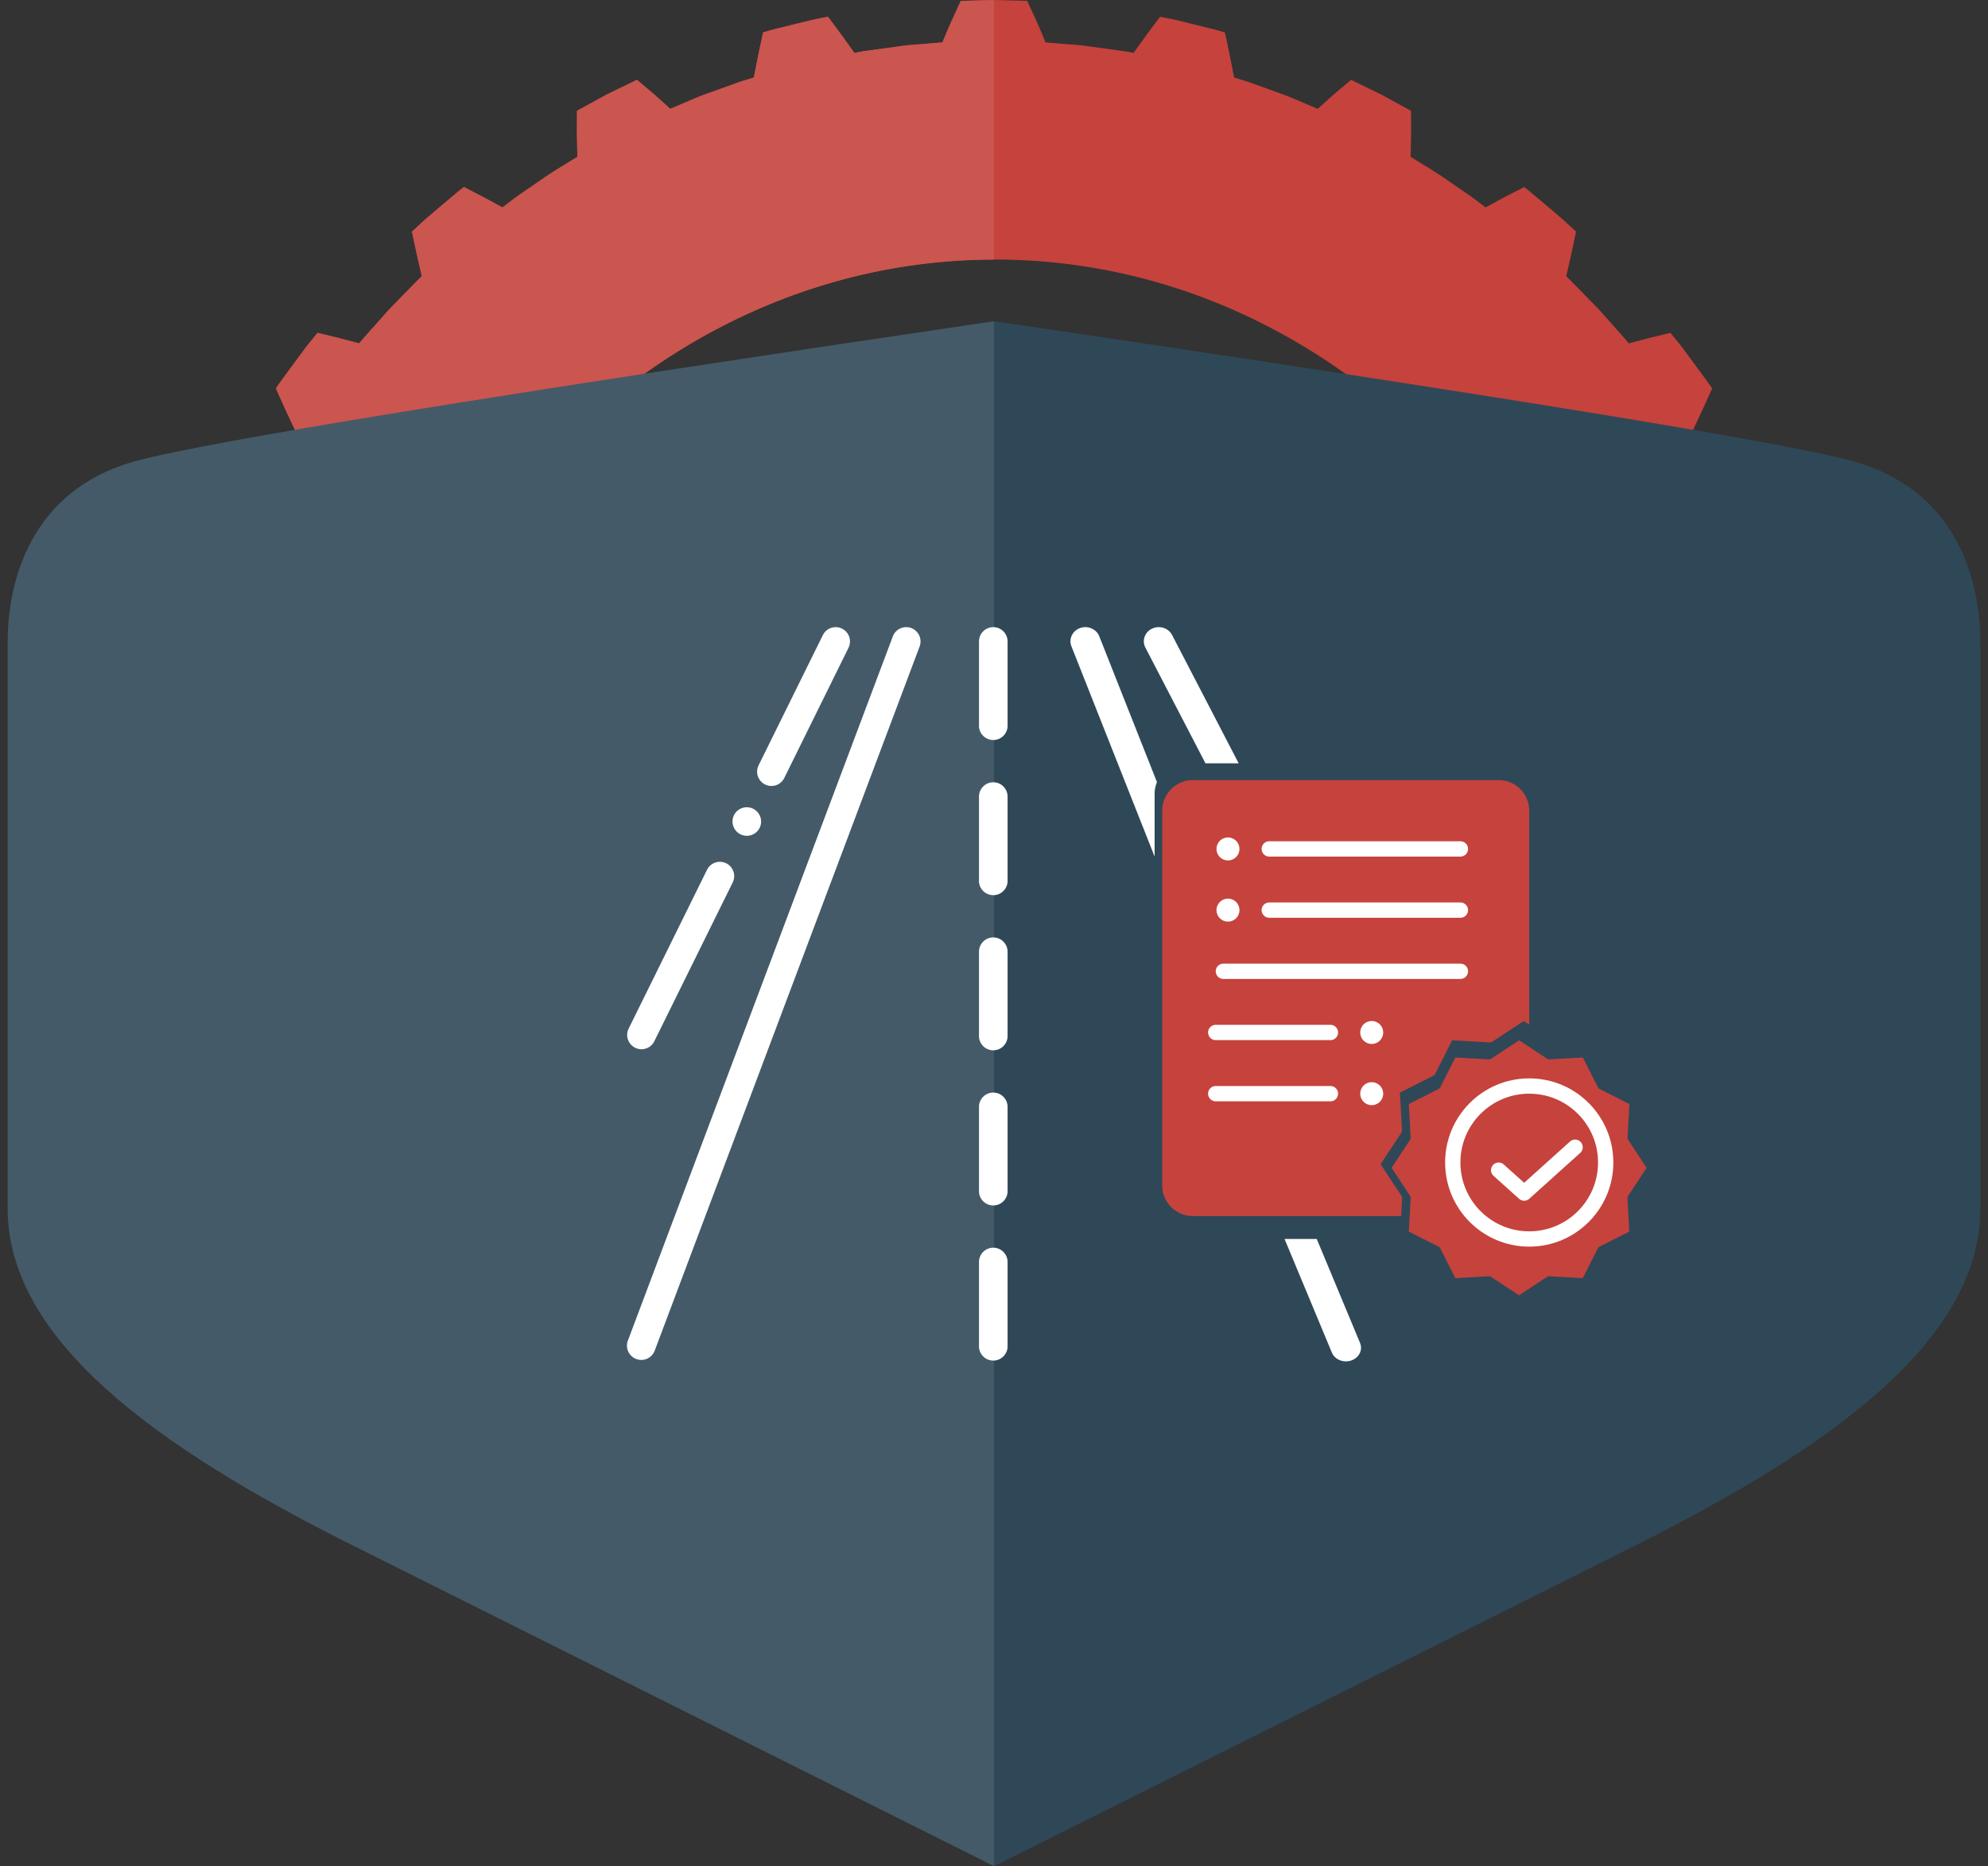 <svg xmlns="http://www.w3.org/2000/svg" width="130" height="122" viewBox="0 0 130 122">
    <rect x="0" y="0" width="130" height="122" fill="#333333" stroke="none"/>
    <g fill="none" fill-rule="evenodd">
        <path fill="#C6423C" d="M13.707 43h-1.54c.024-.081.05-.162.075-.242.218-.74.495-1.458.693-1.999l.333-.903-.904-1.16-.864-1.176.899-2.124.992-2.076 1.398-.007 1.41.035.451-.84c.268-.507.626-1.18 1.03-1.826.393-.65.773-1.312 1.081-1.79l.525-.79-.631-1.341-.613-1.365.197-.296.462-.63c.336-.46.673-.917.673-.917l.678-.912.712-.881 1.37.331c.676.179 1.352.355 1.352.355s.239-.292.617-.708l1.375-1.544 1.44-1.472c.39-.406.663-.662.663-.662l-.332-1.448-.31-1.469s.412-.38.823-.762l.851-.726.856-.72.588-.495.277-.213 1.274.657 1.25.676.739-.562c.447-.33 1.063-.737 1.67-1.16a26.856 26.856 0 0 1 1.705-1.101c.47-.292.785-.484.785-.484l-.033-1.511.006-1.497 1.938-1.063 1.983-.963 1.097.925 1.083.969.843-.356c.504-.213 1.175-.51 1.865-.743l1.888-.681.87-.265.287-1.468.316-1.475s.52-.169 1.053-.29c.53-.13 1.061-.263 1.061-.263l1.061-.26a25.55 25.55 0 0 1 1.07-.215l.878 1.18.85 1.186s.355-.084.894-.156l1.976-.269c.716-.117 1.442-.134 1.982-.192l.903-.072s.283-.697.584-1.371l.614-1.345L65 0l2.174.058.614 1.345c.3.674.584 1.37.584 1.37l.903.073c.54.058 1.266.075 1.982.192l1.976.269c.539.072.893.156.893.156l.85-1.186.88-1.18s.537.094 1.069.214l1.06.261 1.061.263c.533.121 1.054.29 1.054.29l.315 1.475.288 1.468.87.265 1.888.681c.69.234 1.36.53 1.866.743l.841.356 1.083-.969c.55-.462 1.098-.925 1.098-.925l1.983.963 1.938 1.063.006 1.497-.033 1.51.785.485c.473.286 1.101.67 1.704 1.101.607.423 1.224.83 1.672 1.16l.737.562 1.251-.676 1.274-.657.276.213.59.494.854.72.851.727.823.762-.31 1.469-.33 1.448s.271.256.661.662l1.441 1.472c.5.56 1 1.123 1.374 1.544.379.416.617.708.617.708s.676-.176 1.352-.355l1.371-.331.712.881.678.912.672.916.462.631.199.296-.614 1.365c-.316.67-.63 1.341-.63 1.341l.524.79c.308.478.688 1.14 1.082 1.79.402.645.761 1.32 1.03 1.826l.45.84 1.41-.035 1.398.007.992 2.076.898 2.124-.863 1.176-.904 1.16.332.903c.2.54.476 1.258.694 1.999l.076.242h-1.42l-13.17.268C96.151 27.662 81.721 16.969 65.06 16.969c-16.661 0-31.091 10.693-38.183 26.299L13.708 43z"/>
        <path fill="#CB554F" d="M65 0v16.97c-16.635.026-31.039 10.711-38.122 26.298L13.708 43h-1.542l.076-.242c.218-.74.495-1.458.693-1.999l.333-.903-.904-1.16-.864-1.176.899-2.124.992-2.076 1.398-.007 1.41.035.451-.84c.268-.507.626-1.18 1.03-1.826.393-.65.773-1.312 1.081-1.79l.525-.79-.631-1.341-.613-1.365.197-.296.462-.63c.336-.46.673-.917.673-.917l.678-.912.712-.881 1.37.331c.676.179 1.352.355 1.352.355s.239-.292.617-.708l1.375-1.544 1.44-1.472c.39-.406.663-.662.663-.662l-.332-1.448-.31-1.469s.412-.38.823-.762l.851-.726.856-.72.588-.495.277-.213 1.274.657 1.25.676.739-.562c.447-.33 1.063-.737 1.67-1.16a26.856 26.856 0 0 1 1.705-1.101c.47-.292.785-.484.785-.484l-.033-1.511.006-1.497 1.938-1.063 1.983-.963 1.097.925 1.083.969.843-.356c.504-.213 1.175-.51 1.865-.743l1.888-.681.87-.265.287-1.468.316-1.475s.52-.169 1.053-.29c.53-.13 1.061-.263 1.061-.263l1.061-.26a25.55 25.55 0 0 1 1.07-.215l.878 1.18.85 1.186s.355-.084.894-.156l1.976-.269c.716-.117 1.442-.134 1.982-.192l.903-.072s.283-.697.584-1.371l.614-1.345L65 0zm48.615 33l.187.348 1.41-.035 1.398.007.992 2.076.898 2.124-.863 1.176-.904 1.16.332.903c.2.54.476 1.258.694 1.999l.076.242h-1.42l-13.17.268A48.953 48.953 0 0 0 96.971 33h16.643z"/>
        <path fill="#2F4858" fill-rule="nonzero" d="M65 122V21c32.772 4.839 51.465 7.882 56.08 9.13C128 32 129.5 38 129.5 42v37c0 8.5-9.5 15.5-22.5 22l-42 21z"/>
        <path fill="#445A69" fill-rule="nonzero" d="M65 122V21c-32.772 4.839-51.465 7.882-56.08 9.13C2 32 .5 38 .5 42v37c0 8.5 9.5 15.5 22.5 22l42 21z"/>
        <g fill="#FFF">
            <path d="M64.953 81.57a.936.936 0 0 0-.935.936v5.464a.936.936 0 1 0 1.87 0v-5.464a.936.936 0 0 0-.935-.936zM64.953 71.428a.936.936 0 0 0-.935.936v5.464a.936.936 0 1 0 1.87 0v-5.464a.936.936 0 0 0-.935-.936zM64.953 61.285a.936.936 0 0 0-.935.936v5.464a.936.936 0 1 0 1.87 0v-5.464a.936.936 0 0 0-.935-.936zM64.953 51.143a.936.936 0 0 0-.935.935v5.465a.936.936 0 1 0 1.87 0v-5.465a.936.936 0 0 0-.935-.935zM64.953 41a.936.936 0 0 0-.935.936V47.4a.936.936 0 1 0 1.87 0v-5.464a.936.936 0 0 0-.935-.936zM59.59 41.06a.936.936 0 0 0-1.206.546L41.06 87.641a.936.936 0 1 0 1.752.66l17.324-46.036a.936.936 0 0 0-.547-1.205zM55.061 41.097a.936.936 0 0 0-1.253.425l-4.201 8.51a.936.936 0 0 0 1.678.83l4.201-8.512a.936.936 0 0 0-.425-1.253zM49.248 52.872a.936.936 0 0 0-1.253.425l-.005.011a.936.936 0 0 0 1.678.829l.005-.011a.936.936 0 0 0-.425-1.254zM47.488 56.438a.936.936 0 0 0-1.253.425L41.097 67.27a.936.936 0 0 0 1.678.828l5.138-10.407a.936.936 0 0 0-.425-1.253zM82.504 70.787l-.014-.037a.936.936 0 0 0-1.751.66l.014.037a.936.936 0 1 0 1.75-.66z"/>
        </g>
        <path fill="#C6423C" fill-rule="nonzero" d="M91.622 79.5l.064-1.15a.427.427 0 0 0-.064-.205L90.28 76.11l1.342-2.035a.344.344 0 0 0 .056-.204l-.136-2.439 2.17-1.1a.336.336 0 0 0 .15-.149l1.096-2.171 2.439.136a.342.342 0 0 0 .203-.055l2.04-1.343.36.238V53a2 2 0 0 0-2-2H78a2 2 0 0 0-2 2v24.5a2 2 0 0 0 2 2h13.622z"/>
        <path fill="#C6423C" fill-rule="nonzero" d="M106.48 78.162l1.196-1.813-1.196-1.813a.306.306 0 0 1-.05-.181l.122-2.173-1.934-.98a.299.299 0 0 1-.133-.132l-.976-1.935-2.173.122a.305.305 0 0 1-.181-.05l-1.817-1.196-1.813 1.196a.305.305 0 0 1-.182.05l-2.172-.122-.98 1.935a.299.299 0 0 1-.133.132l-1.934.976.121 2.173a.306.306 0 0 1-.049.182L91 76.349l1.196 1.813a.306.306 0 0 1 .05.182l-.122 2.172 1.934.977a.299.299 0 0 1 .133.132l.976 1.934 2.173-.12h.015a.32.32 0 0 1 .166.048l1.813 1.196 1.813-1.196a.307.307 0 0 1 .182-.049l2.172.121.977-1.934a.299.299 0 0 1 .132-.132l1.934-.977-.121-2.172a.38.38 0 0 1 .057-.182z"/>
        <path fill="#FFF" d="M75.503 56l-5.44-13.748c-.19-.478.065-1.012.568-1.192.503-.18 1.064.061 1.254.54l3.772 9.533c-.1.237-.154.498-.154.771V56zm3.326-6.096l-3.93-7.568c-.237-.459-.04-1.014.443-1.24.482-.227 1.066-.038 1.304.42L81 49.904h-2.171zM84 81h2.106l2.83 6.796c.192.46-.065.974-.575 1.147a1.077 1.077 0 0 1-.347.057c-.399 0-.774-.22-.922-.577L84 81z"/>
        <g fill="#FFF" fill-rule="nonzero">
            <path d="M83 56a.5.5 0 0 1 0-1h12.5a.5.5 0 1 1 0 1H83zM80.3 56.25a.75.75 0 1 1 0-1.5.75.75 0 0 1 0 1.5z"/>
        </g>
        <g fill="#FFF" fill-rule="nonzero">
            <path d="M83 60a.5.5 0 0 1 0-1h12.5a.5.5 0 1 1 0 1H83zM80.3 60.25a.75.75 0 1 1 0-1.5.75.75 0 0 1 0 1.5z"/>
        </g>
        <g fill="#FFF" fill-rule="nonzero">
            <path d="M87 68a.5.5 0 0 0 0-1h-7.5a.5.5 0 1 0 0 1H87zM89.7 68.25a.75.75 0 1 0 0-1.5.75.75 0 0 0 0 1.5z"/>
        </g>
        <g fill="#FFF" fill-rule="nonzero">
            <path d="M87 72a.5.5 0 0 0 0-1h-7.5a.5.5 0 1 0 0 1H87zM89.7 72.25a.75.75 0 1 0 0-1.5.75.75 0 0 0 0 1.5z"/>
        </g>
        <g fill="#FFF" fill-rule="nonzero">
            <path d="M80 64a.5.5 0 1 1 0-1h15.5a.5.5 0 1 1 0 1H80z"/>
        </g>
        <path stroke="#FFF" stroke-linecap="round" stroke-linejoin="round" d="M98 76.5l1.667 1.5L103 75"/>
        <circle cx="100" cy="76" r="5" stroke="#FFF"/>
    </g>
</svg>
